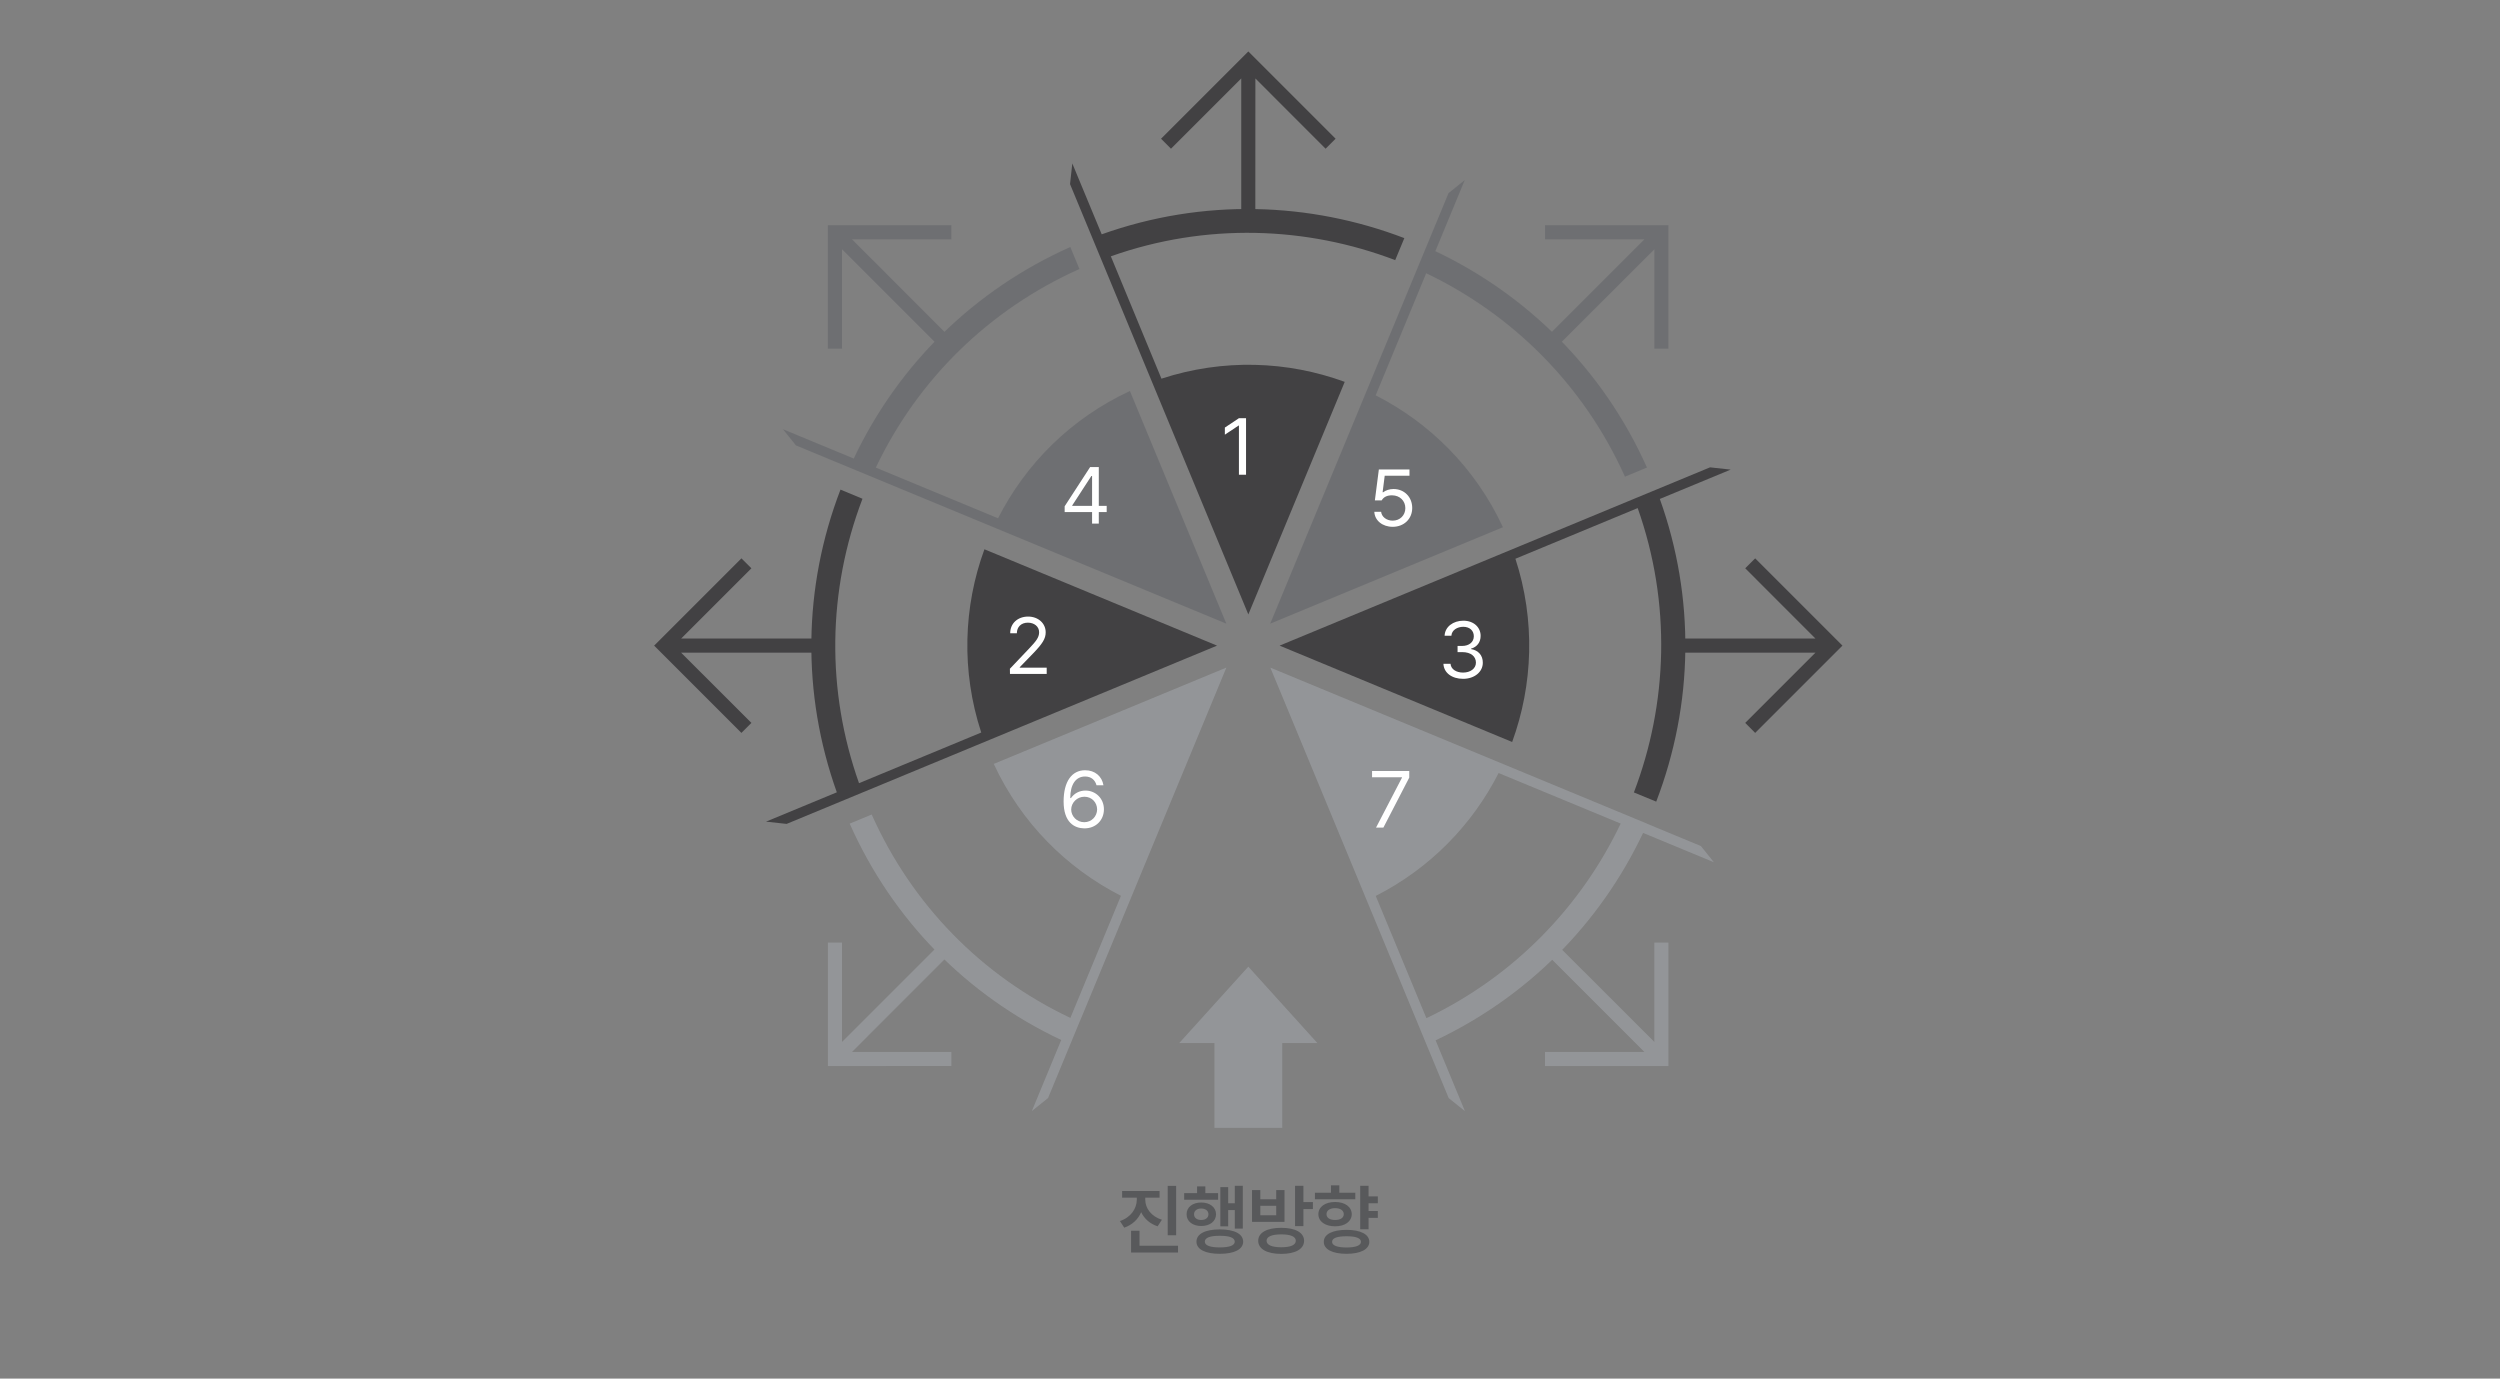 <svg width="486" height="268" viewBox="0 0 486 268" fill="none" xmlns="http://www.w3.org/2000/svg">
<rect x="0" y="0" width="486" height="268" fill="#808080" stroke="none"/>
<g clip-path="url(#clip0_1259_20030)">
<path d="M222.637 233.21C222.637 234.851 223.765 236.462 225.875 237.121L225.04 238.396C223.538 237.905 222.447 236.916 221.846 235.656C221.246 237.026 220.125 238.117 218.55 238.659L217.715 237.37C219.839 236.667 220.982 234.953 220.997 233.21V232.829H218.14V231.525H225.42V232.829H222.637V233.21ZM228.643 230.529V240.139H227.002V230.529H228.643ZM229.009 242.175V243.493H219.883V239.26H221.524V242.175H229.009ZM241.6 230.515V238.835H240.047V235.231H238.758V238.396H237.235V230.778H238.758V233.913H240.047V230.515H241.6ZM236.795 231.95V233.225H230.203V231.95H232.708V230.632H234.32V231.95H236.795ZM233.514 233.767C235.199 233.767 236.385 234.675 236.4 236.052C236.385 237.429 235.199 238.337 233.514 238.337C231.859 238.337 230.658 237.429 230.672 236.052C230.658 234.675 231.859 233.767 233.514 233.767ZM233.514 234.938C232.694 234.938 232.122 235.363 232.122 236.052C232.122 236.74 232.679 237.165 233.514 237.165C234.349 237.165 234.92 236.74 234.92 236.052C234.92 235.363 234.349 234.938 233.514 234.938ZM237.132 238.996C239.959 238.996 241.658 239.86 241.673 241.384C241.658 242.878 239.959 243.742 237.132 243.742C234.305 243.742 232.591 242.878 232.591 241.384C232.591 239.86 234.305 238.996 237.132 238.996ZM237.132 240.241C235.242 240.227 234.217 240.607 234.217 241.384C234.217 242.116 235.242 242.497 237.132 242.497C239.007 242.497 240.033 242.116 240.033 241.384C240.033 240.607 239.007 240.227 237.132 240.241ZM249.078 238.688C251.817 238.688 253.502 239.611 253.517 241.208C253.502 242.819 251.817 243.757 249.078 243.757C246.31 243.757 244.596 242.819 244.596 241.208C244.596 239.611 246.31 238.688 249.078 238.688ZM249.078 239.963C247.262 239.963 246.222 240.388 246.222 241.208C246.222 242.028 247.262 242.468 249.078 242.468C250.895 242.468 251.905 242.028 251.905 241.208C251.905 240.388 250.895 239.963 249.078 239.963ZM253.385 230.515V233.679H255.231V235.041H253.385V238.366H251.759V230.515H253.385ZM245.006 231.35V233.137H248.097V231.35H249.708V237.531H243.395V231.35H245.006ZM245.006 236.242H248.097V234.411H245.006V236.242ZM267.85 232.58V233.913H266.049V235.422H267.85V236.755H266.049V238.967H264.423V230.515H266.049V232.58H267.85ZM261.771 239.084C264.481 239.084 266.195 239.948 266.195 241.413C266.195 242.863 264.481 243.742 261.771 243.742C259.017 243.742 257.333 242.863 257.348 241.413C257.333 239.948 259.017 239.084 261.771 239.084ZM261.771 240.329C259.955 240.329 258.944 240.681 258.959 241.413C258.944 242.116 259.955 242.512 261.771 242.512C263.558 242.512 264.569 242.116 264.569 241.413C264.569 240.681 263.558 240.329 261.771 240.329ZM263.471 231.862V233.137H255.619V231.862H258.739V230.427H260.365V231.862H263.471ZM259.545 233.664C261.464 233.664 262.767 234.616 262.782 236.037C262.767 237.458 261.464 238.396 259.545 238.396C257.611 238.396 256.293 237.458 256.293 236.037C256.293 234.616 257.611 233.664 259.545 233.664ZM259.545 234.865C258.534 234.865 257.875 235.305 257.875 236.037C257.875 236.755 258.534 237.165 259.545 237.165C260.556 237.165 261.229 236.755 261.229 236.037C261.229 235.305 260.556 234.865 259.545 234.865Z" fill="#58595B"/>
<path d="M259.639 26.966L242.673 10L225.707 26.966L227.638 28.91L241.299 15.249V43.997H244.034L244.047 15.249L257.695 28.91L259.639 26.966Z" fill="#424143"/>
<path d="M341.204 142.476L358.17 125.51L341.204 108.543L339.272 110.475L352.92 124.136H324.186V126.871L352.92 126.883L339.272 140.532L341.204 142.476Z" fill="#424143"/>
<path d="M324.341 67.781V43.777H300.35V46.525H319.662L299.339 66.848L301.271 68.779L321.607 48.469V67.781H324.341Z" fill="#6E6F72"/>
<path d="M184.944 43.777H160.94V67.781H163.688V48.456L184.011 68.779L185.942 66.848L165.632 46.525H184.944V43.777Z" fill="#6E6F72"/>
<path d="M324.341 183.239V207.243H300.35V204.495H319.662L299.339 184.172L301.271 182.228L321.607 202.551V183.239H324.341Z" fill="#939598"/>
<path d="M184.944 207.23L160.94 207.243V183.239H163.688V202.551L184.011 182.228L185.942 184.172L165.632 204.495H184.944V207.23Z" fill="#939598"/>
<path d="M144.13 108.543L127.164 125.51L144.13 142.476L146.074 140.532L132.413 126.883H161.161V124.136H132.413L146.074 110.475L144.13 108.543Z" fill="#424143"/>
<path d="M217.905 174.166L208.08 197.885C190.816 189.694 177.297 175.89 169.456 158.341L165.179 160.116C173.5 178.806 187.9 193.504 206.304 202.175L200.589 215.992L203.738 213.465L209.843 198.715L210.245 197.769L238.409 129.774L193.188 148.503C198.515 159.974 207.367 168.775 217.931 174.153L217.905 174.166Z" fill="#939598"/>
<path d="M293.96 144.251C298.03 133.092 298.497 120.597 294.596 108.621L318.366 98.771C324.925 117.292 324.212 136.799 317.628 154.05L321.969 155.839C329.267 136.799 329.526 116.139 322.669 96.995L336.447 91.292L332.429 90.852L248.752 125.51L293.986 144.251H293.96Z" fill="#424143"/>
<path d="M246.951 121.232L292.172 102.49C286.845 91.02 277.98 82.219 267.43 76.853L277.254 53.121C293.87 61.054 307.829 74.702 315.891 92.666L320.168 90.89C311.614 71.734 296.748 57.217 279.03 48.831L284.746 35.015L281.596 37.542L246.938 121.219L246.951 121.232Z" fill="#6E6F72"/>
<path d="M320.181 160.116L246.95 129.787L250.748 138.924L265.692 175.021L275.517 198.727L277.292 203.017L281.634 213.477L284.784 216.004L279.081 202.239C296.877 193.815 310.991 179.713 319.416 161.917L333.181 167.62L330.653 164.471L320.207 160.142L320.181 160.116ZM277.292 197.936L267.442 174.166C278.057 168.774 286.235 160.284 291.329 150.278L315.061 160.103C307.388 176.188 294.401 189.771 277.292 197.936Z" fill="#939598"/>
<path d="M238.396 121.233L228.299 96.879L219.654 76.011C208.17 81.338 199.383 90.204 194.017 100.754L170.259 90.904C178.463 73.665 192.358 60.121 209.842 52.292L208.067 48.015C189.454 56.323 174.666 70.762 165.969 89.141L152.204 83.438L154.732 86.588L238.409 121.246L238.396 121.233Z" fill="#6E6F72"/>
<path d="M242.673 119.457L261.415 74.235C250.256 70.152 237.774 69.699 225.785 73.613L215.947 49.829C234.456 43.271 253.975 43.997 271.227 50.568L273.002 46.291C254.649 39.266 233.886 38.514 214.172 45.552L208.456 31.774L208.015 35.792L242.686 119.47L242.673 119.457Z" fill="#424143"/>
<path d="M190.764 142.399L166.993 152.249C160.616 134.246 160.849 114.856 167.667 96.957L163.39 95.181C156.08 114.221 155.846 134.881 162.677 154.025L148.912 159.728L152.917 160.168L236.594 125.51L191.373 106.781C187.29 117.928 186.836 130.423 190.751 142.399H190.764Z" fill="#424143"/>
<path d="M250.748 138.924L246.95 129.787L250.748 138.924Z" fill="#ACACAC"/>
<path d="M238.396 121.232L228.299 96.878L238.396 121.232Z" fill="#ACACAC"/>
<path d="M246.95 121.233L292.172 102.491L246.95 121.233Z" fill="#ACACAC"/>
<path d="M256.101 202.771L242.673 187.917L229.245 202.771H236.089V219.258H249.27V202.771H256.101Z" fill="#939598"/>
<path d="M242.229 81.298V92.294H240.847V82.725H240.786L238.113 84.503V83.12L240.847 81.298H242.229Z" fill="white"/>
<path d="M196.339 131.01L196.324 130.007L200.076 126.058C201.382 124.676 202.005 123.932 202.005 122.914C202.005 121.79 201.048 121.046 199.818 121.046C198.511 121.046 197.676 121.881 197.676 123.112H196.385C196.37 121.167 197.874 119.861 199.863 119.861C201.853 119.861 203.281 121.198 203.281 122.914C203.281 124.144 202.704 125.101 200.759 127.106L198.238 129.704V129.795H203.478V131.01H196.339Z" fill="white"/>
<path d="M284.43 131.965C282.242 131.965 280.678 130.795 280.602 129.049H281.984C282.06 130.097 283.108 130.75 284.414 130.75C285.857 130.75 286.921 129.96 286.921 128.821C286.921 127.621 285.964 126.77 284.247 126.77H283.351V125.57H284.247C285.584 125.57 286.511 124.826 286.511 123.687C286.511 122.593 285.706 121.849 284.46 121.849C283.29 121.849 282.212 122.502 282.151 123.581H280.83C280.906 121.834 282.516 120.664 284.475 120.664C286.571 120.664 287.847 122.031 287.832 123.611C287.847 124.856 287.118 125.783 285.964 126.102V126.178C287.391 126.406 288.272 127.423 288.257 128.821C288.272 130.628 286.617 131.965 284.43 131.965Z" fill="white"/>
<path d="M270.738 102.413C268.748 102.413 267.244 101.183 267.168 99.497H268.49C268.596 100.484 269.553 101.213 270.738 101.213C272.165 101.213 273.198 100.165 273.198 98.783C273.198 97.355 272.12 96.307 270.646 96.292C269.72 96.277 269.006 96.565 268.596 97.279H267.274L268.049 91.264H274.003V92.48H269.188L268.778 95.7H268.884C269.371 95.32 270.115 95.062 270.889 95.062C272.985 95.062 274.535 96.611 274.535 98.753C274.535 100.879 272.925 102.413 270.738 102.413Z" fill="white"/>
<path d="M206.969 99.546V98.422L211.92 90.798H213.606V98.347H215.141V99.546H213.606V101.794H212.3V99.546H206.969ZM208.442 98.347H212.3V92.529H212.164L208.442 98.255V98.347Z" fill="white"/>
<path d="M267.502 160.884L272.545 151.179V151.103H266.728V149.888H273.958V151.163L268.93 160.884H267.502Z" fill="white"/>
<path d="M210.775 161.036C208.862 161.006 206.766 159.882 206.766 155.811C206.766 151.923 208.36 149.736 210.943 149.736C212.872 149.736 214.223 150.92 214.512 152.652H213.16C212.902 151.68 212.173 150.951 210.943 150.951C209.135 150.951 208.057 152.5 208.057 155.143H208.193C208.831 154.232 209.834 153.685 211.018 153.685C212.978 153.685 214.603 155.204 214.603 157.33C214.603 159.396 213.084 161.051 210.775 161.036ZM210.775 159.836C212.203 159.836 213.266 158.712 213.282 157.345C213.266 155.993 212.249 154.885 210.806 154.885C209.363 154.885 208.254 156.054 208.239 157.36C208.239 158.652 209.302 159.836 210.775 159.836Z" fill="white"/>
</g>
<defs>
<clipPath id="clip0_1259_20030">
<rect width="231.007" height="234.519" fill="white" transform="translate(127.164 10)"/>
</clipPath>
</defs>
</svg>
